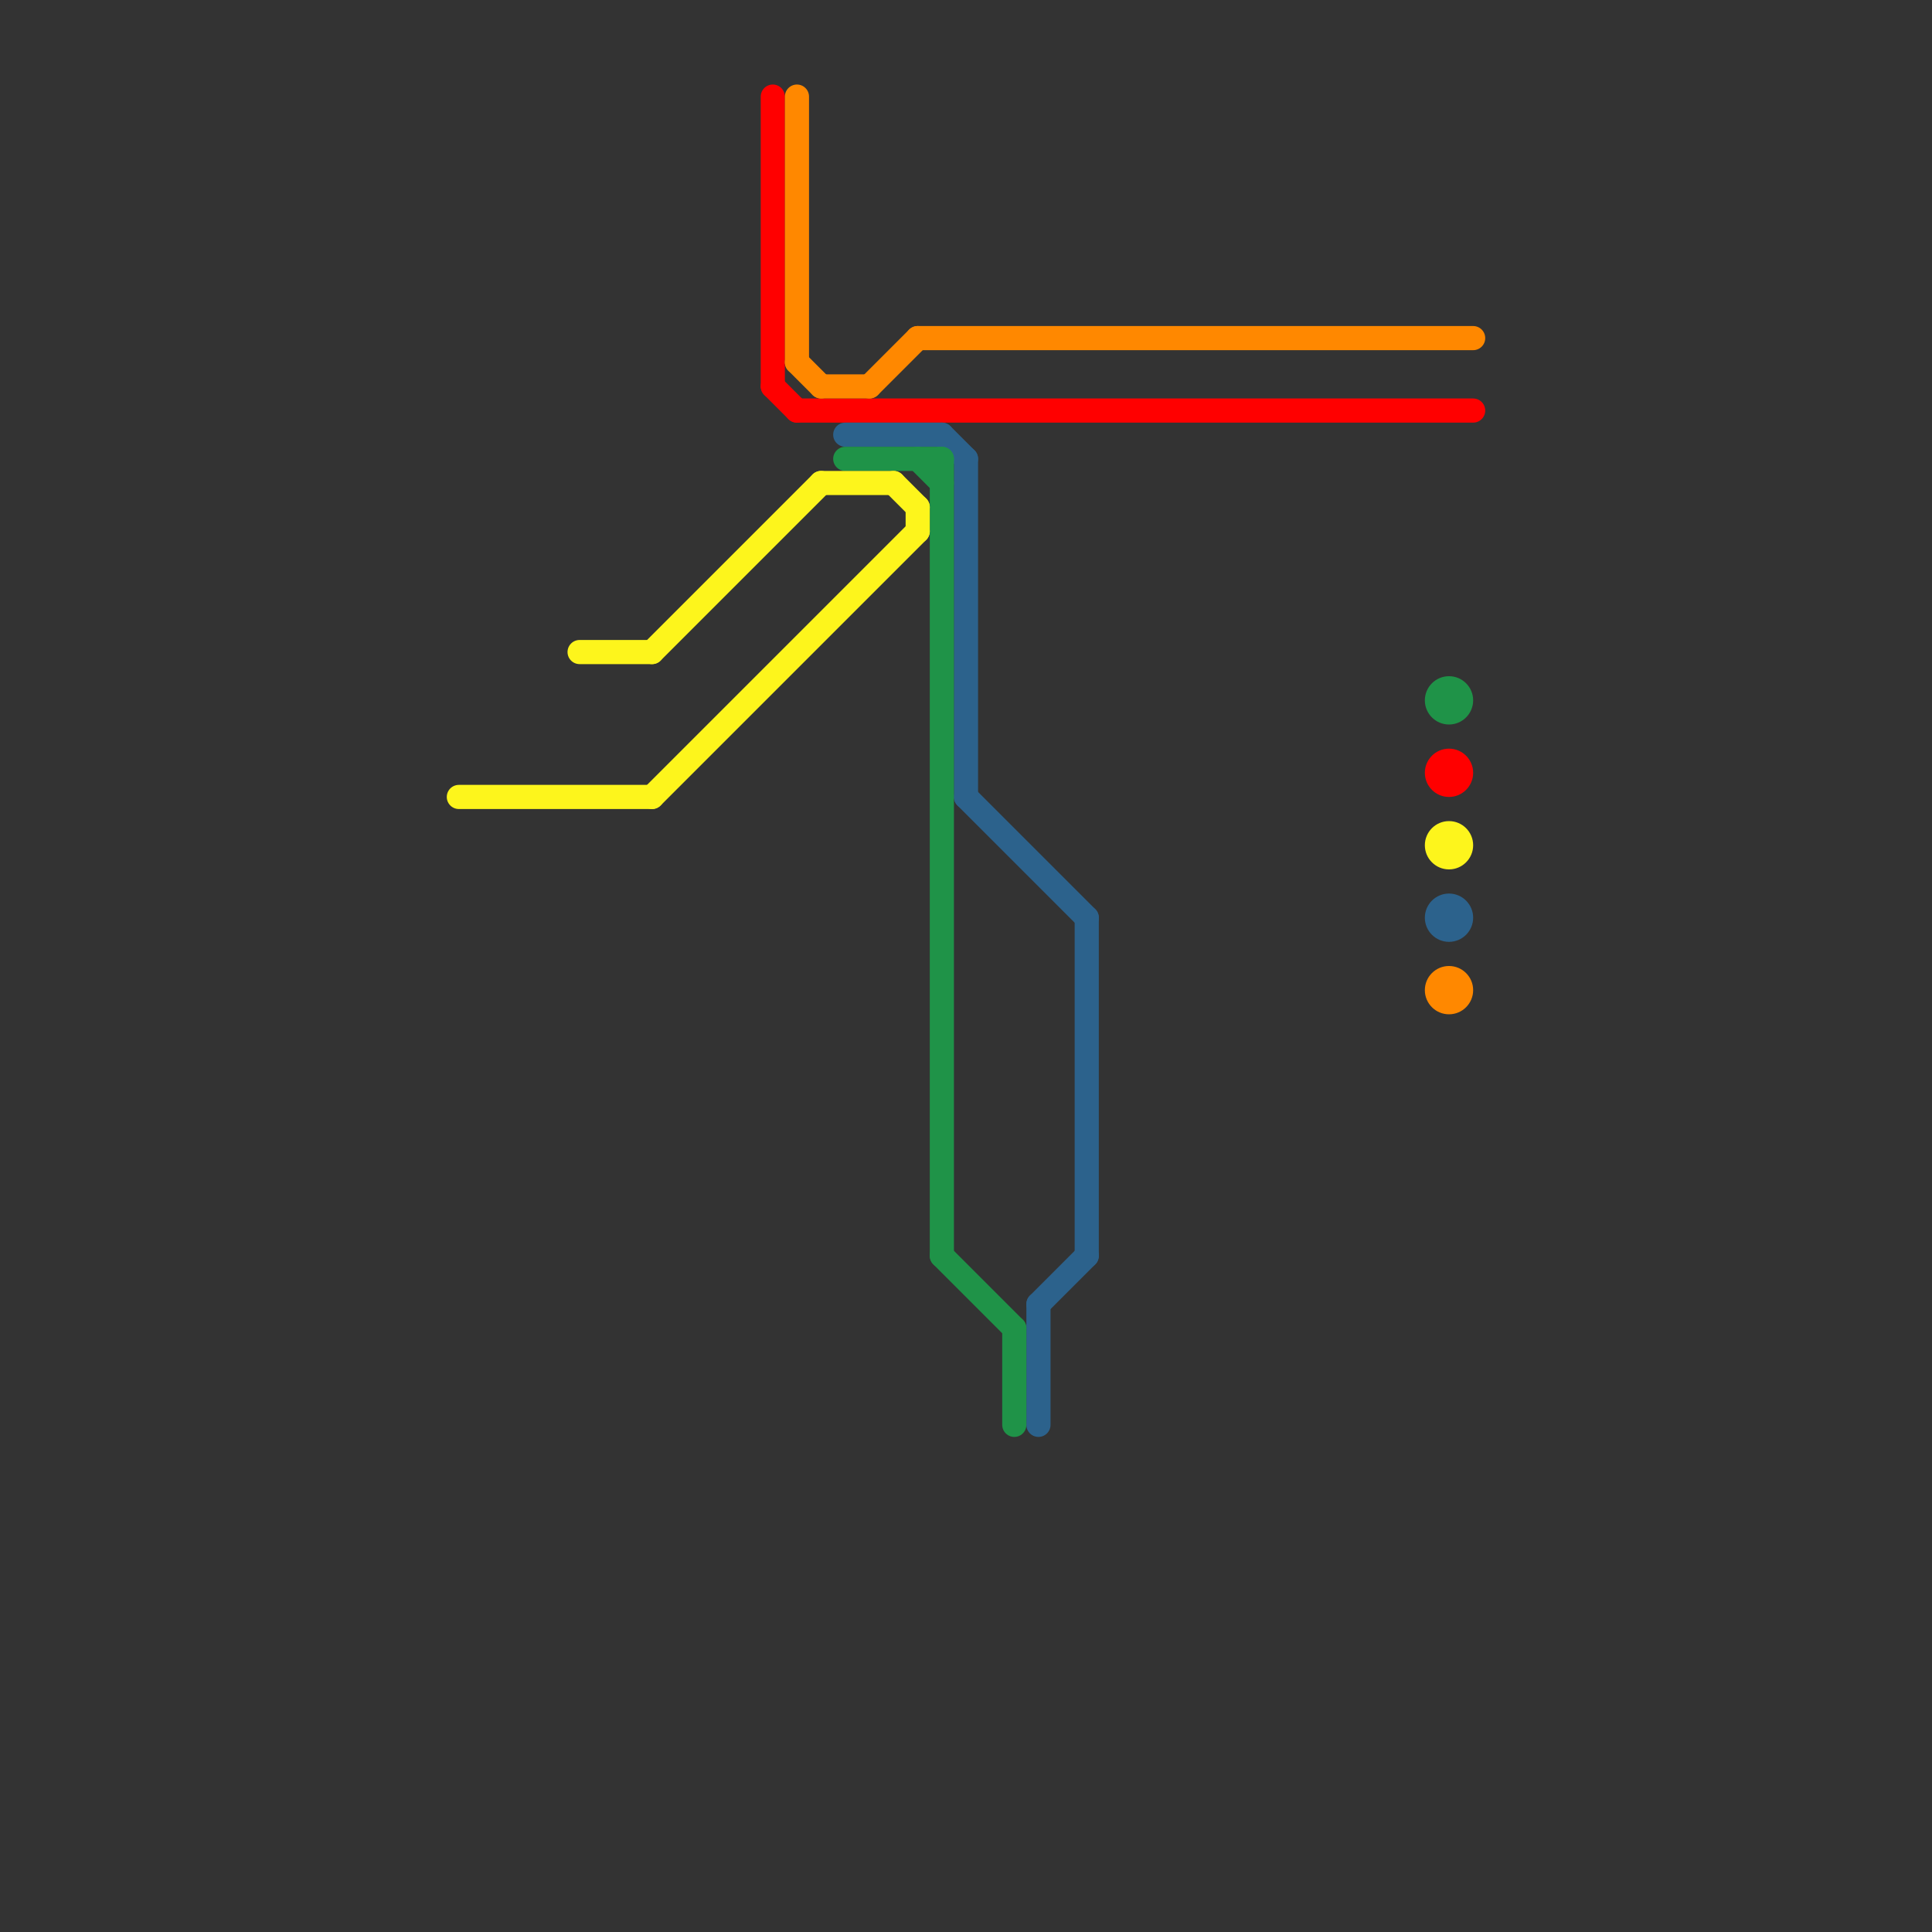 
<svg version="1.1" xmlns="http://www.w3.org/2000/svg" viewBox="0 0 80 80">
<rect x="0" y="0" width="80" height="80" fill="#333333" stroke="none"/>
<style>text { font: 1px Helvetica; font-weight: 600; white-space: pre; dominant-baseline: central; } line { stroke-width: 1; fill: none; stroke-linecap: round; stroke-linejoin: round; } .c0 { stroke: #ff0000 } .c1 { stroke: #2c628c } .c2 { stroke: #1f9348 } .c3 { stroke: #fdf51c } .c4 { stroke: #ff8800 } .w1 { stroke-width: 1; }</style><defs><g id="ct-xf"><circle r="0.5" fill="#fff" stroke="#000" stroke-width="0.2"/></g><g id="ct"><circle r="0.5" fill="#fff" stroke="#000" stroke-width="0.1"/></g></defs><line class="c0 " x1="33" y1="17" x2="61" y2="17"/><line class="c0 " x1="32" y1="16" x2="33" y2="17"/><line class="c0 " x1="32" y1="4" x2="32" y2="16"/><circle cx="60" cy="32" r="1" fill="#ff0000" /><line class="c1 " x1="40" y1="19" x2="40" y2="33"/><line class="c1 " x1="43" y1="54" x2="45" y2="52"/><line class="c1 " x1="40" y1="33" x2="45" y2="38"/><line class="c1 " x1="45" y1="38" x2="45" y2="52"/><line class="c1 " x1="35" y1="18" x2="39" y2="18"/><line class="c1 " x1="39" y1="18" x2="40" y2="19"/><line class="c1 " x1="43" y1="54" x2="43" y2="59"/><circle cx="60" cy="38" r="1" fill="#2c628c" /><line class="c2 " x1="39" y1="52" x2="42" y2="55"/><line class="c2 " x1="38" y1="19" x2="39" y2="20"/><line class="c2 " x1="39" y1="19" x2="39" y2="52"/><line class="c2 " x1="42" y1="55" x2="42" y2="59"/><line class="c2 " x1="35" y1="19" x2="39" y2="19"/><circle cx="60" cy="29" r="1" fill="#1f9348" /><line class="c3 " x1="37" y1="20" x2="38" y2="21"/><line class="c3 " x1="19" y1="33" x2="27" y2="33"/><line class="c3 " x1="27" y1="27" x2="34" y2="20"/><line class="c3 " x1="27" y1="33" x2="38" y2="22"/><line class="c3 " x1="34" y1="20" x2="37" y2="20"/><line class="c3 " x1="38" y1="21" x2="38" y2="22"/><line class="c3 " x1="24" y1="27" x2="27" y2="27"/><circle cx="60" cy="35" r="1" fill="#fdf51c" /><line class="c4 " x1="33" y1="15" x2="34" y2="16"/><line class="c4 " x1="33" y1="4" x2="33" y2="15"/><line class="c4 " x1="34" y1="16" x2="36" y2="16"/><line class="c4 " x1="38" y1="14" x2="61" y2="14"/><line class="c4 " x1="36" y1="16" x2="38" y2="14"/><circle cx="60" cy="41" r="1" fill="#ff8800" />
</svg>
